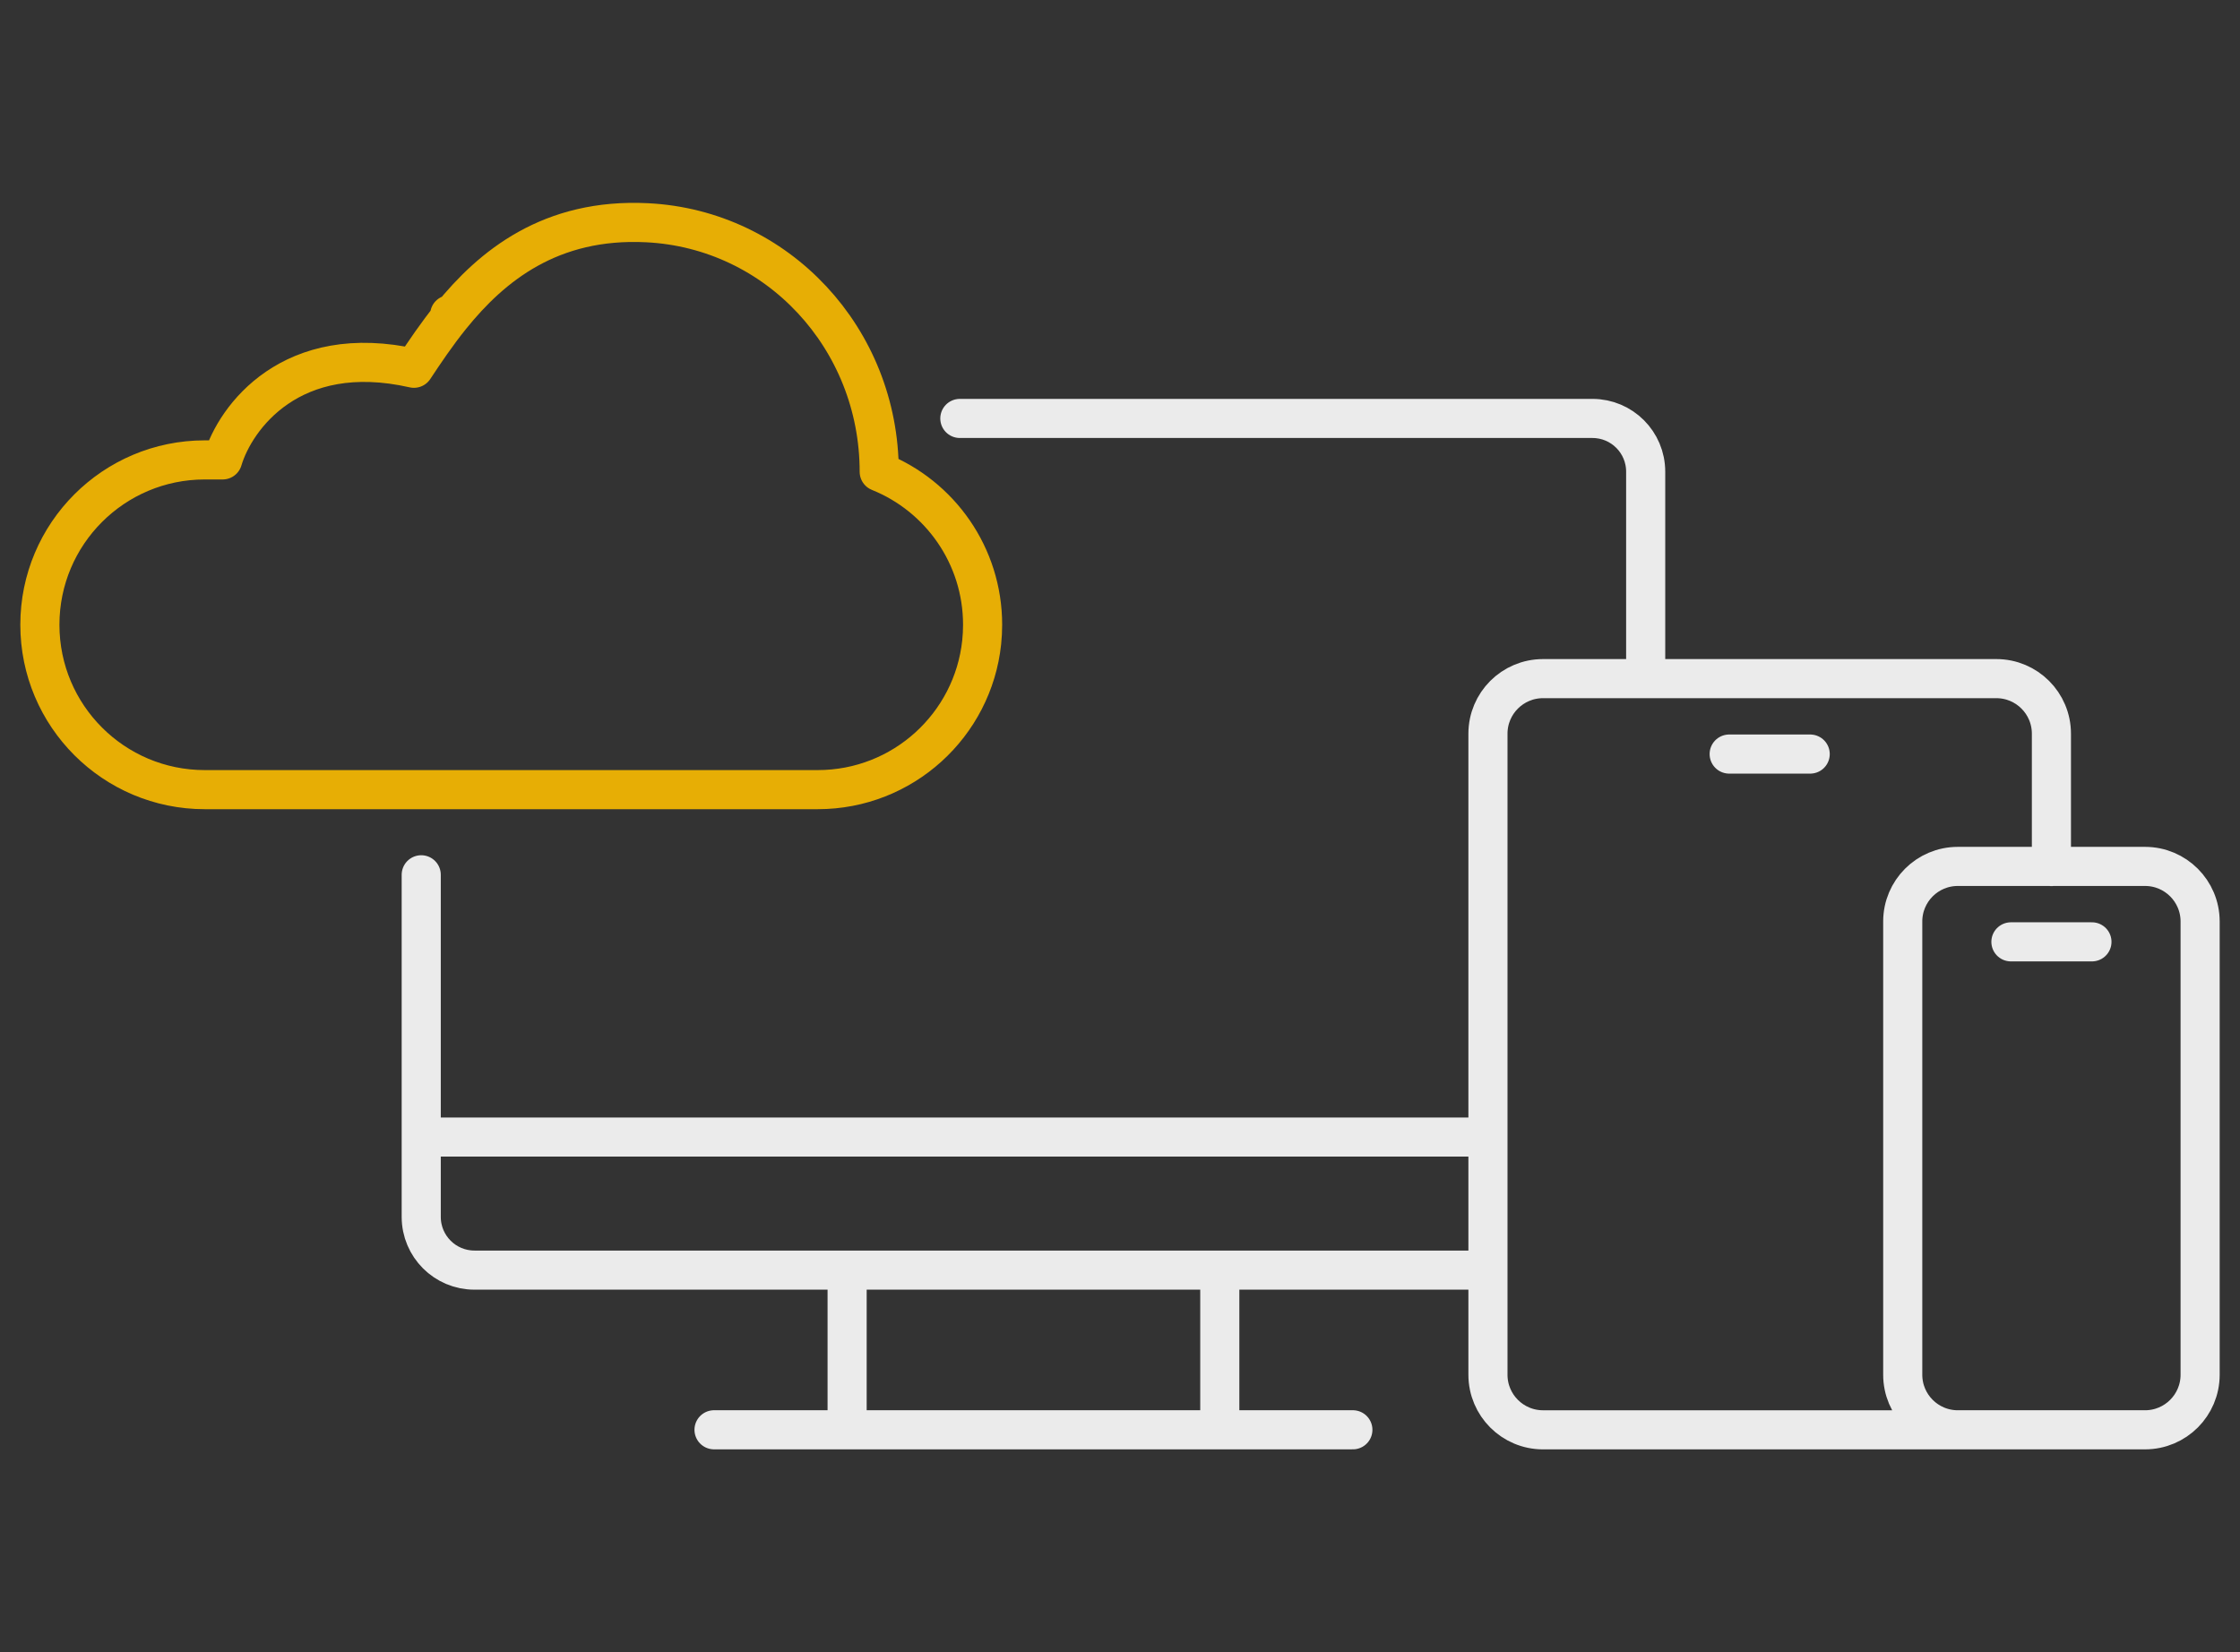 <?xml version="1.0" encoding="UTF-8"?> <svg xmlns="http://www.w3.org/2000/svg" width="122" height="90" viewBox="0 0 122 90" fill="none"><rect x="0" y="0" width="122" height="90" fill="#333333" stroke="none"/><g opacity="0.9"><path d="M22.942 61.937V66.286C22.942 67.888 24.24 69.185 25.841 69.185H46.138M22.942 61.937H81.007M22.942 61.937V47.651M38.889 77.883H46.138M46.138 77.883H66.435M46.138 77.883V69.185M66.435 77.883H73.683M66.435 77.883V69.185M46.138 69.185L66.435 69.185M66.435 69.185L81.007 69.185M89.631 36.95V25.693C89.631 24.09 88.333 22.793 86.732 22.793H52.277M111.729 47.202V39.966C111.729 38.309 110.386 36.966 108.729 36.966H84.04C82.383 36.966 81.04 38.309 81.04 39.966V74.885C81.04 76.542 82.383 77.885 84.04 77.885H111.729M94.178 41.075H98.591M109.523 51.304H113.936M106.631 77.884H116.828C118.485 77.884 119.828 76.541 119.828 74.884V50.195C119.828 48.538 118.485 47.195 116.828 47.195H106.631C104.974 47.195 103.631 48.538 103.631 50.195V74.884C103.631 76.541 104.974 77.884 106.631 77.884Z" stroke="white" stroke-width="2.13" stroke-linecap="round" stroke-linejoin="round"></path><path d="M24.492 17.142L24.563 17.236M24.563 17.236C23.785 18.199 23.128 19.18 22.545 20.06C15.856 18.545 12.812 22.757 12.127 25.052H11.152C6.193 25.052 2.172 29.073 2.172 34.032C2.172 38.992 6.193 43.013 11.152 43.013H44.537C49.174 43.013 52.991 39.498 53.467 34.987C53.5 34.673 53.517 34.355 53.517 34.032C53.517 30.257 51.187 27.025 47.886 25.698C47.886 18.439 42.343 12.488 35.244 12.133C29.987 11.87 26.784 14.484 24.563 17.236Z" stroke="#FBBB00" stroke-width="2.13" stroke-linecap="round" stroke-linejoin="round"></path></g></svg> 